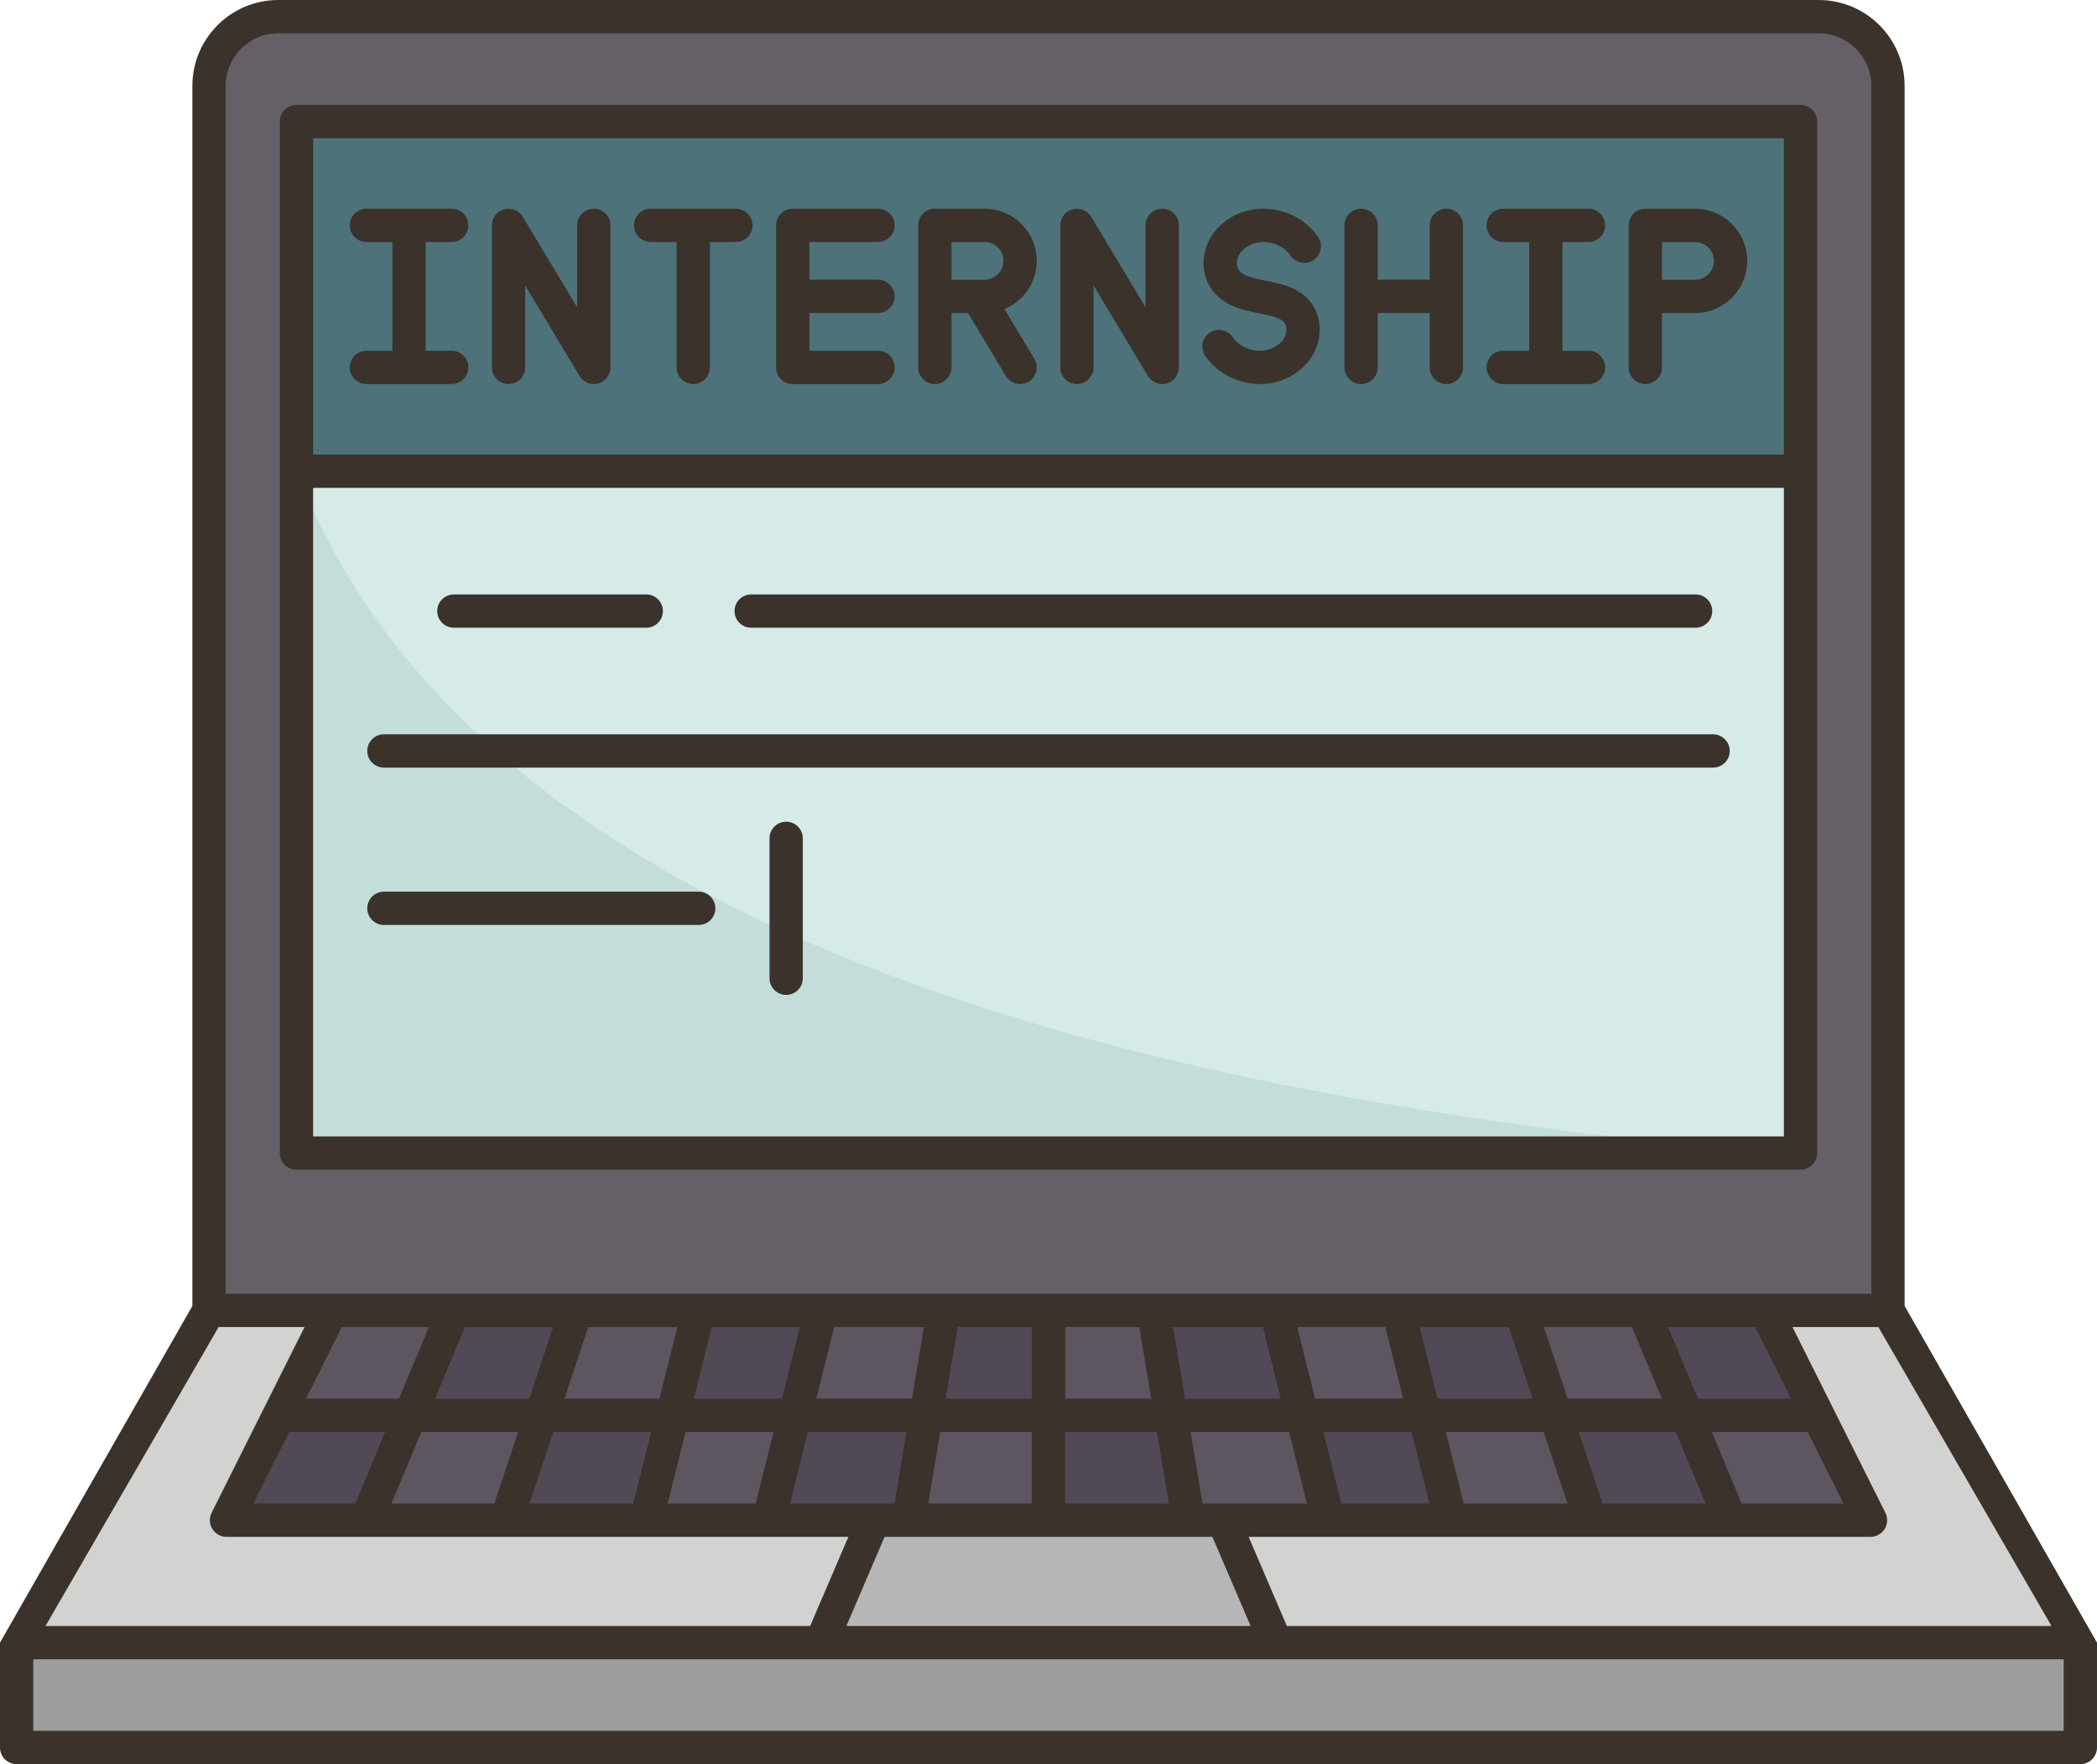 <?xml version="1.0" encoding="UTF-8"?><svg xmlns="http://www.w3.org/2000/svg" xmlns:xlink="http://www.w3.org/1999/xlink" height="424.0" preserveAspectRatio="xMidYMid meet" version="1.0" viewBox="0.0 0.0 504.0 424.0" width="504.0" zoomAndPan="magnify"><g><g id="change1_1"><path d="M437.12,4H66.88c-9.19,0-16.64,7.45-16.64,16.65v294.3l-10.006,62.135h422.298l-8.772-62.135V20.65 C453.76,11.45,446.31,4,437.12,4z" fill="#655f68"/></g><g id="change2_1"><path d="M407.39,54.16c4.72,0,8.54,3.82,8.54,8.54c0,2.36-0.95,4.49-2.5,6.03c-1.55,1.55-3.68,2.5-6.04,2.5 h-11.95V54.16H407.39z" fill="#4d727a"/></g><g id="change2_2"><path d="M236.63,54.16c4.72,0,8.54,3.82,8.54,8.54c0,2.36-0.95,4.49-2.5,6.03c-1.55,1.55-3.68,2.5-6.04,2.5 h-1.71h-10.24V54.16H236.63z" fill="#4d727a"/></g><g id="change2_3"><path d="M432.75,29.21v84.04H71.25V29.21H432.75z" fill="#4d727a"/></g><g id="change3_1"><path d="M71.25 113.25H432.75V277.13H71.25z" fill="#d6eae8"/></g><g id="change4_1"><path d="M71.25,113.25v163.88h354.01C235.593,260.054,108.715,210.078,71.25,113.25z" fill="#c3ddda"/></g><g id="change5_1"><path d="M98.58,340.16c-3.51,8.41-7.01,16.81-10.51,25.21c-11.21,0-22.42,0-33.63,0 c4.2-8.4,8.41-16.8,12.61-25.21H98.58z" fill="#524956"/></g><g id="change5_2"><path d="M138.51,314.95c-2.81,8.41-5.61,16.81-8.41,25.21H98.58c3.5-8.4,7-16.8,10.5-25.21H138.51z" fill="#524956"/></g><g id="change5_3"><path d="M161.63,340.16c-2.1,8.41-4.21,16.81-6.31,25.21c-11.21,0-22.42,0-33.63,0 c2.81-8.4,5.61-16.8,8.41-25.21H161.63z" fill="#524956"/></g><g id="change5_4"><path d="M197.36,314.95c-2.1,8.41-4.21,16.81-6.3,25.21h-29.43c2.1-8.4,4.2-16.8,6.3-25.21H197.36z" fill="#524956"/></g><g id="change5_5"><path d="M222.58,340.16c-1.4,8.41-2.8,16.81-4.21,25.21c-2.8,0-5.6,0-8.4,0c-8.41,0-16.81,0-25.22,0 c2.1-8.4,4.2-16.8,6.31-25.21H222.58z" fill="#524956"/></g><g id="change5_6"><path d="M252,314.95v25.21h-29.42c1.4-8.4,2.8-16.8,4.2-25.21H252z" fill="#524956"/></g><g id="change5_7"><path d="M281.43,340.16c1.39,8.41,2.79,16.81,4.2,25.21c-11.21,0-22.42,0-33.63,0v-25.21H281.43z" fill="#524956"/></g><g id="change5_8"><path d="M312.95,340.16h-31.52c-1.41-8.4-2.81-16.8-4.21-25.21h29.42 C308.74,323.36,310.85,331.76,312.95,340.16z" fill="#524956"/></g><g id="change5_9"><path d="M342.38,340.16c2.09,8.41,4.2,16.81,6.3,25.21c-9.81,0-19.62,0-29.43,0c-2.1-8.4-4.2-16.8-6.3-25.21 H342.38z" fill="#524956"/></g><g id="change5_10"><path d="M365.49,314.95c2.81,8.41,5.61,16.81,8.41,25.21h-31.52c-2.11-8.4-4.21-16.8-6.31-25.21H365.49z" fill="#524956"/></g><g id="change5_11"><path d="M405.43,340.16c3.5,8.41,7,16.81,10.5,25.21c-11.21,0-22.41,0-33.62,0 c-2.81-8.4-5.61-16.8-8.41-25.21H405.43z" fill="#524956"/></g><g id="change5_12"><path d="M424.34,314.95c4.2,8.41,8.41,16.81,12.61,25.21h-31.52c-3.51-8.4-7.01-16.8-10.51-25.21H424.34z" fill="#524956"/></g><g id="change6_1"><path d="M436.95,340.16c4.2,8.41,8.41,16.81,12.61,25.21c-11.21,0-22.42,0-33.63,0 c-3.5-8.4-7-16.8-10.5-25.21H436.95z" fill="#5d5560"/></g><g id="change6_2"><path d="M405.43,340.16H373.9c-2.8-8.4-5.6-16.8-8.41-25.21h29.43 C398.42,323.36,401.92,331.76,405.43,340.16z" fill="#5d5560"/></g><g id="change6_3"><path d="M373.9,340.16c2.8,8.41,5.6,16.81,8.41,25.21c-11.21,0-22.42,0-33.63,0 c-2.1-8.4-4.21-16.8-6.3-25.21H373.9z" fill="#5d5560"/></g><g id="change6_4"><path d="M342.38,340.16h-29.43c-2.1-8.4-4.21-16.8-6.31-25.21h29.43 C338.17,323.36,340.27,331.76,342.38,340.16z" fill="#5d5560"/></g><g id="change6_5"><path d="M312.95,340.16c2.1,8.41,4.2,16.81,6.3,25.21c-8.41,0-16.81,0-25.22,0c-2.8,0-5.6,0-8.4,0 c-1.41-8.4-2.81-16.8-4.2-25.21H312.95z" fill="#5d5560"/></g><g id="change6_6"><path d="M281.43,340.16H252v-25.21h25.22C278.62,323.36,280.02,331.76,281.43,340.16z" fill="#5d5560"/></g><g id="change6_7"><path d="M252,340.16v25.21c-11.21,0-22.42,0-33.63,0c1.41-8.4,2.81-16.8,4.21-25.21H252z" fill="#5d5560"/></g><g id="change6_8"><path d="M226.78,314.95c-1.4,8.41-2.8,16.81-4.2,25.21h-31.52c2.09-8.4,4.2-16.8,6.3-25.21H226.78z" fill="#5d5560"/></g><g id="change6_9"><path d="M191.06,340.16c-2.11,8.41-4.21,16.81-6.31,25.21c-9.81,0-19.62,0-29.43,0 c2.1-8.4,4.21-16.8,6.31-25.21H191.06z" fill="#5d5560"/></g><g id="change6_10"><path d="M167.93,314.95c-2.1,8.41-4.2,16.81-6.3,25.21H130.1c2.8-8.4,5.6-16.8,8.41-25.21H167.93z" fill="#5d5560"/></g><g id="change6_11"><path d="M130.1,340.16c-2.8,8.41-5.6,16.81-8.41,25.21c-11.21,0-22.41,0-33.62,0c3.5-8.4,7-16.8,10.51-25.21 H130.1z" fill="#5d5560"/></g><g id="change6_12"><path d="M109.08,314.95c-3.5,8.41-7,16.81-10.5,25.21H67.05c4.2-8.4,8.41-16.8,12.61-25.21H109.08z" fill="#5d5560"/></g><g id="change7_1"><path d="M500 394.79L500 420 252 420 4 420 4 394.79 188.95 377.085 263.383 377.085 382.31 377.085z" fill="#9c9d9c"/></g><g id="change8_1"><path d="M294.03,365.37c13.735,6.91,16.777,17.063,12.61,29.42l-54.64,0l-54.64,0 c-10.471-11.371-4.246-20.956,12.61-29.42c2.8,0,5.6,0,8.4,0c11.21,0,22.42,0,33.63,0c11.21,0,22.42,0,33.63,0 C288.43,365.37,291.23,365.37,294.03,365.37z" fill="#b6b6b7"/></g><g id="change9_1"><path d="M453.76,314.95L500,394.79H306.64c-4.2-9.81-8.4-19.61-12.61-29.42c8.41,0,16.81,0,25.22,0 c9.81,0,19.62,0,29.43,0c11.21,0,22.42,0,33.63,0s22.41,0,33.62,0c11.21,0,22.42,0,33.63,0c-4.2-8.4-8.41-16.8-12.61-25.21 c-4.2-8.4-8.41-16.8-12.61-25.21H453.76z" fill="#d2d2d1"/></g><g id="change9_2"><path d="M209.97,365.37c-4.21,9.81-8.41,19.61-12.61,29.42H4l46.24-79.84h29.42 c-4.2,8.41-8.41,16.81-12.61,25.21c-4.2,8.41-8.41,16.81-12.61,25.21c11.21,0,22.42,0,33.63,0s22.41,0,33.62,0s22.42,0,33.63,0 c9.81,0,19.62,0,29.43,0C193.16,365.37,201.56,365.37,209.97,365.37z" fill="#d2d2d1"/></g><g fill="#3a322b" id="change10_1"><path d="M432.746,25.212H71.254c-2.209,0-4,1.791-4,4v247.919c0,2.209,1.791,4,4,4h361.491 c2.209,0,4-1.791,4-4V29.212C436.746,27.003,434.955,25.212,432.746,25.212z M428.746,273.131H75.254V117.252h353.491V273.131z M428.746,109.252H75.254V33.212h353.491V109.252z"/><path d="M504,394.788l-46.237-80.913V20.646C457.763,9.262,448.501,0,437.117,0H66.883 C55.499,0,46.237,9.262,46.237,20.646v293.23L0,394.788h0V420c0,2.209,1.791,4,4,4h496c2.209,0,4-1.791,4-4L504,394.788 L504,394.788z M493.061,390.788h-183.78l-9.181-21.415h149.458c1.386,0,2.674-0.718,3.403-1.897 c0.729-1.179,0.795-2.652,0.175-3.892l-22.324-44.634h20.645L493.061,390.788z M73.524,336.162l8.609-17.212h20.951l-7.174,17.212 H73.524z M92.575,344.162l-7.174,17.212H60.914l8.609-17.212H92.575z M101.243,344.162h23.309l-5.739,17.212H94.069 L101.243,344.162z M104.577,336.162l7.174-17.212h21.207l-5.739,17.212H104.577z M132.984,344.162h23.52l-4.304,17.212h-24.955 L132.984,344.162z M135.652,336.162l5.739-17.212h21.418l-4.304,17.212H135.652z M164.75,344.162h21.177l-4.304,17.212h-21.177 L164.75,344.162z M166.75,336.162l4.304-17.212h21.178l-4.304,17.212H166.75z M194.174,344.162h23.681l-2.87,17.212h-25.116 L194.174,344.162z M196.174,336.162l4.304-17.212h21.579l-2.87,17.212H196.174z M291.396,369.374l9.181,21.415h-97.154 l9.181-21.415H291.396z M248,344.162v17.212h-24.905l2.87-17.212H248z M227.298,336.162l2.87-17.212H248v17.212H227.298z M278.036,344.162l2.87,17.212H256v-17.212H278.036z M256,336.162V318.95h17.832l2.87,17.212H256z M408.09,336.162l-7.174-17.212 h20.951l8.609,17.212H408.09z M434.477,344.162l8.609,17.212h-24.487l-7.174-17.212H434.477z M402.757,344.162l7.174,17.212 h-24.743l-5.739-17.212H402.757z M376.781,336.162l-5.739-17.212h21.207l7.174,17.212H376.781z M376.755,361.374H351.8 l-4.304-17.212h23.52L376.755,361.374z M345.495,336.162l-4.304-17.212h21.418l5.739,17.212H345.495z M343.554,361.374h-21.177 l-4.304-17.212h21.177L343.554,361.374z M316.072,336.162l-4.304-17.212h21.178l4.304,17.212H316.072z M314.131,361.374h-25.116 l-2.87-17.212h23.681L314.131,361.374z M284.812,336.162l-2.87-17.212h21.579l4.304,17.212H284.812z M54.237,20.646 C54.237,13.673,59.91,8,66.883,8h370.234c6.973,0,12.646,5.673,12.646,12.646V310.95H54.237V20.646z M52.543,318.95h20.645 l-22.324,44.634c-0.62,1.24-0.554,2.713,0.175,3.892c0.729,1.18,2.017,1.897,3.403,1.897h149.458l-9.181,21.415H10.939 L52.543,318.95z M496,416H8v-17.212h488V416z"/><path d="M109.085,150.869h46.237c2.209,0,4-1.791,4-4s-1.791-4-4-4h-46.237c-2.209,0-4,1.791-4,4 S106.876,150.869,109.085,150.869z"/><path d="M180.542,150.869h226.983c2.209,0,4-1.791,4-4s-1.791-4-4-4H180.542c-2.209,0-4,1.791-4,4 S178.333,150.869,180.542,150.869z"/><path d="M92.271,184.485h319.458c2.209,0,4-1.791,4-4s-1.791-4-4-4H92.271c-2.209,0-4,1.791-4,4 S90.062,184.485,92.271,184.485z"/><path d="M92.271,222.303h75.661c2.209,0,4-1.791,4-4s-1.791-4-4-4H92.271c-2.209,0-4,1.791-4,4 S90.062,222.303,92.271,222.303z"/><path d="M188.949,197.495c-2.209,0-4,1.791-4,4v33.616c0,2.209,1.791,4,4,4s4-1.791,4-4v-33.616 C192.949,199.286,191.158,197.495,188.949,197.495z"/><path d="M88.068,84.303c-2.209,0-4,1.791-4,4s1.791,4,4,4h20.491c2.209,0,4-1.791,4-4s-1.791-4-4-4h-6.246 V58.162h6.246c2.209,0,4-1.791,4-4s-1.791-4-4-4H88.068c-2.209,0-4,1.791-4,4s1.791,4,4,4h6.246v26.142H88.068z"/><path d="M122.22,92.303c2.209,0,4-1.791,4-4V68.599l13.062,21.763c0.736,1.226,2.051,1.942,3.43,1.942 c0.354,0,0.713-0.047,1.068-0.146c1.733-0.48,2.932-2.057,2.932-3.855V54.162c0-2.209-1.791-4-4-4s-4,1.791-4,4v19.705 L125.65,52.103c-0.925-1.541-2.763-2.276-4.498-1.796c-1.733,0.48-2.932,2.057-2.932,3.855v34.142 C118.22,90.512,120.011,92.303,122.22,92.303z"/><path d="M156.373,58.162h6.246v30.142c0,2.209,1.791,4,4,4s4-1.791,4-4V58.162h6.246c2.209,0,4-1.791,4-4 s-1.791-4-4-4h-20.491c-2.209,0-4,1.791-4,4S154.164,58.162,156.373,58.162z"/><path d="M190.525,92.303h20.492c2.209,0,4-1.791,4-4s-1.791-4-4-4h-16.492v-9.071h16.492 c2.209,0,4-1.791,4-4s-1.791-4-4-4h-16.492v-9.071h16.492c2.209,0,4-1.791,4-4s-1.791-4-4-4h-20.492c-2.209,0-4,1.791-4,4v34.142 C186.525,90.512,188.316,92.303,190.525,92.303z"/><path d="M258.831,92.303c2.209,0,4-1.791,4-4V68.599l13.062,21.763c0.736,1.226,2.051,1.942,3.43,1.942 c0.354,0,0.713-0.047,1.068-0.146c1.733-0.48,2.932-2.057,2.932-3.855V54.162c0-2.209-1.791-4-4-4s-4,1.791-4,4v19.705 L262.26,52.103c-0.925-1.541-2.765-2.276-4.498-1.796s-2.932,2.057-2.932,3.855v34.142 C254.831,90.512,256.622,92.303,258.831,92.303z"/><path d="M327.136,92.303c2.209,0,4-1.791,4-4V75.232h12.491v13.071c0,2.209,1.791,4,4,4s4-1.791,4-4V54.162 c0-2.209-1.791-4-4-4s-4,1.791-4,4v13.071h-12.491V54.162c0-2.209-1.791-4-4-4s-4,1.791-4,4v34.142 C323.136,90.512,324.927,92.303,327.136,92.303z"/><path d="M361.288,84.303c-2.209,0-4,1.791-4,4s1.791,4,4,4h20.492c2.209,0,4-1.791,4-4s-1.791-4-4-4h-6.246 V58.162h6.246c2.209,0,4-1.791,4-4s-1.791-4-4-4h-20.492c-2.209,0-4,1.791-4,4s1.791,4,4,4h6.246v26.142H361.288z"/><path d="M395.441,92.303c2.209,0,4-1.791,4-4V75.232h7.953c6.914,0,12.538-5.624,12.538-12.536 s-5.625-12.535-12.538-12.535h-11.953c-2.209,0-4,1.791-4,4v34.142C391.441,90.512,393.232,92.303,395.441,92.303z M399.441,58.162h7.953c2.502,0,4.538,2.035,4.538,4.535c0,2.501-2.036,4.536-4.538,4.536h-7.953V58.162z"/><path d="M224.678,92.303c2.209,0,4-1.791,4-4V75.232h3.982l9.08,15.129c0.75,1.25,2.075,1.942,3.434,1.942 c0.701,0,1.41-0.184,2.055-0.571c1.894-1.137,2.508-3.594,1.371-5.488l-7.182-11.966c4.545-1.885,7.752-6.364,7.752-11.582 c0-6.912-5.625-12.535-12.538-12.535h-11.954c-2.209,0-4,1.791-4,4v34.142C220.678,90.512,222.469,92.303,224.678,92.303z M228.678,58.162h7.954c2.502,0,4.538,2.035,4.538,4.535c0,2.501-2.036,4.536-4.538,4.536h-7.954V58.162z"/><path d="M306.378,83.402c-0.851,0.461-1.776,0.749-2.748,0.854c-2.888,0.313-5.773-0.963-7.36-3.252 c-1.259-1.815-3.75-2.265-5.566-1.008c-1.815,1.259-2.267,3.751-1.008,5.566c2.915,4.204,7.923,6.738,13.1,6.738 c0.564,0,1.131-0.03,1.697-0.092c2.011-0.218,3.928-0.815,5.697-1.774c5.025-2.722,7.761-8.066,6.81-13.297 c-0.204-1.121-0.577-2.189-1.109-3.177c-2.496-4.628-7.574-5.661-11.654-6.49c-1.913-0.389-3.719-0.756-5.029-1.387 c-0.737-0.355-1.344-0.936-1.603-1.386c-0.132-0.247-0.223-0.509-0.276-0.803c-0.331-1.82,0.774-3.763,2.751-4.834 c0.851-0.461,1.775-0.749,2.747-0.854c2.885-0.309,5.774,0.963,7.36,3.252c1.26,1.816,3.751,2.267,5.566,1.008 c1.815-1.259,2.267-3.751,1.008-5.566c-3.233-4.663-9.042-7.276-14.797-6.646c-2.011,0.218-3.928,0.815-5.696,1.774 c-5.024,2.722-7.761,8.065-6.811,13.297c0.204,1.121,0.577,2.189,1.109,3.177c0.007,0.014,0.014,0.026,0.02,0.038 c1.066,1.958,2.943,3.689,5.15,4.752c2.208,1.063,4.596,1.549,6.905,2.018c2.822,0.574,5.488,1.116,6.207,2.448 c0.134,0.25,0.226,0.514,0.279,0.811C309.46,80.39,308.355,82.332,306.378,83.402z"/></g></g></svg>
